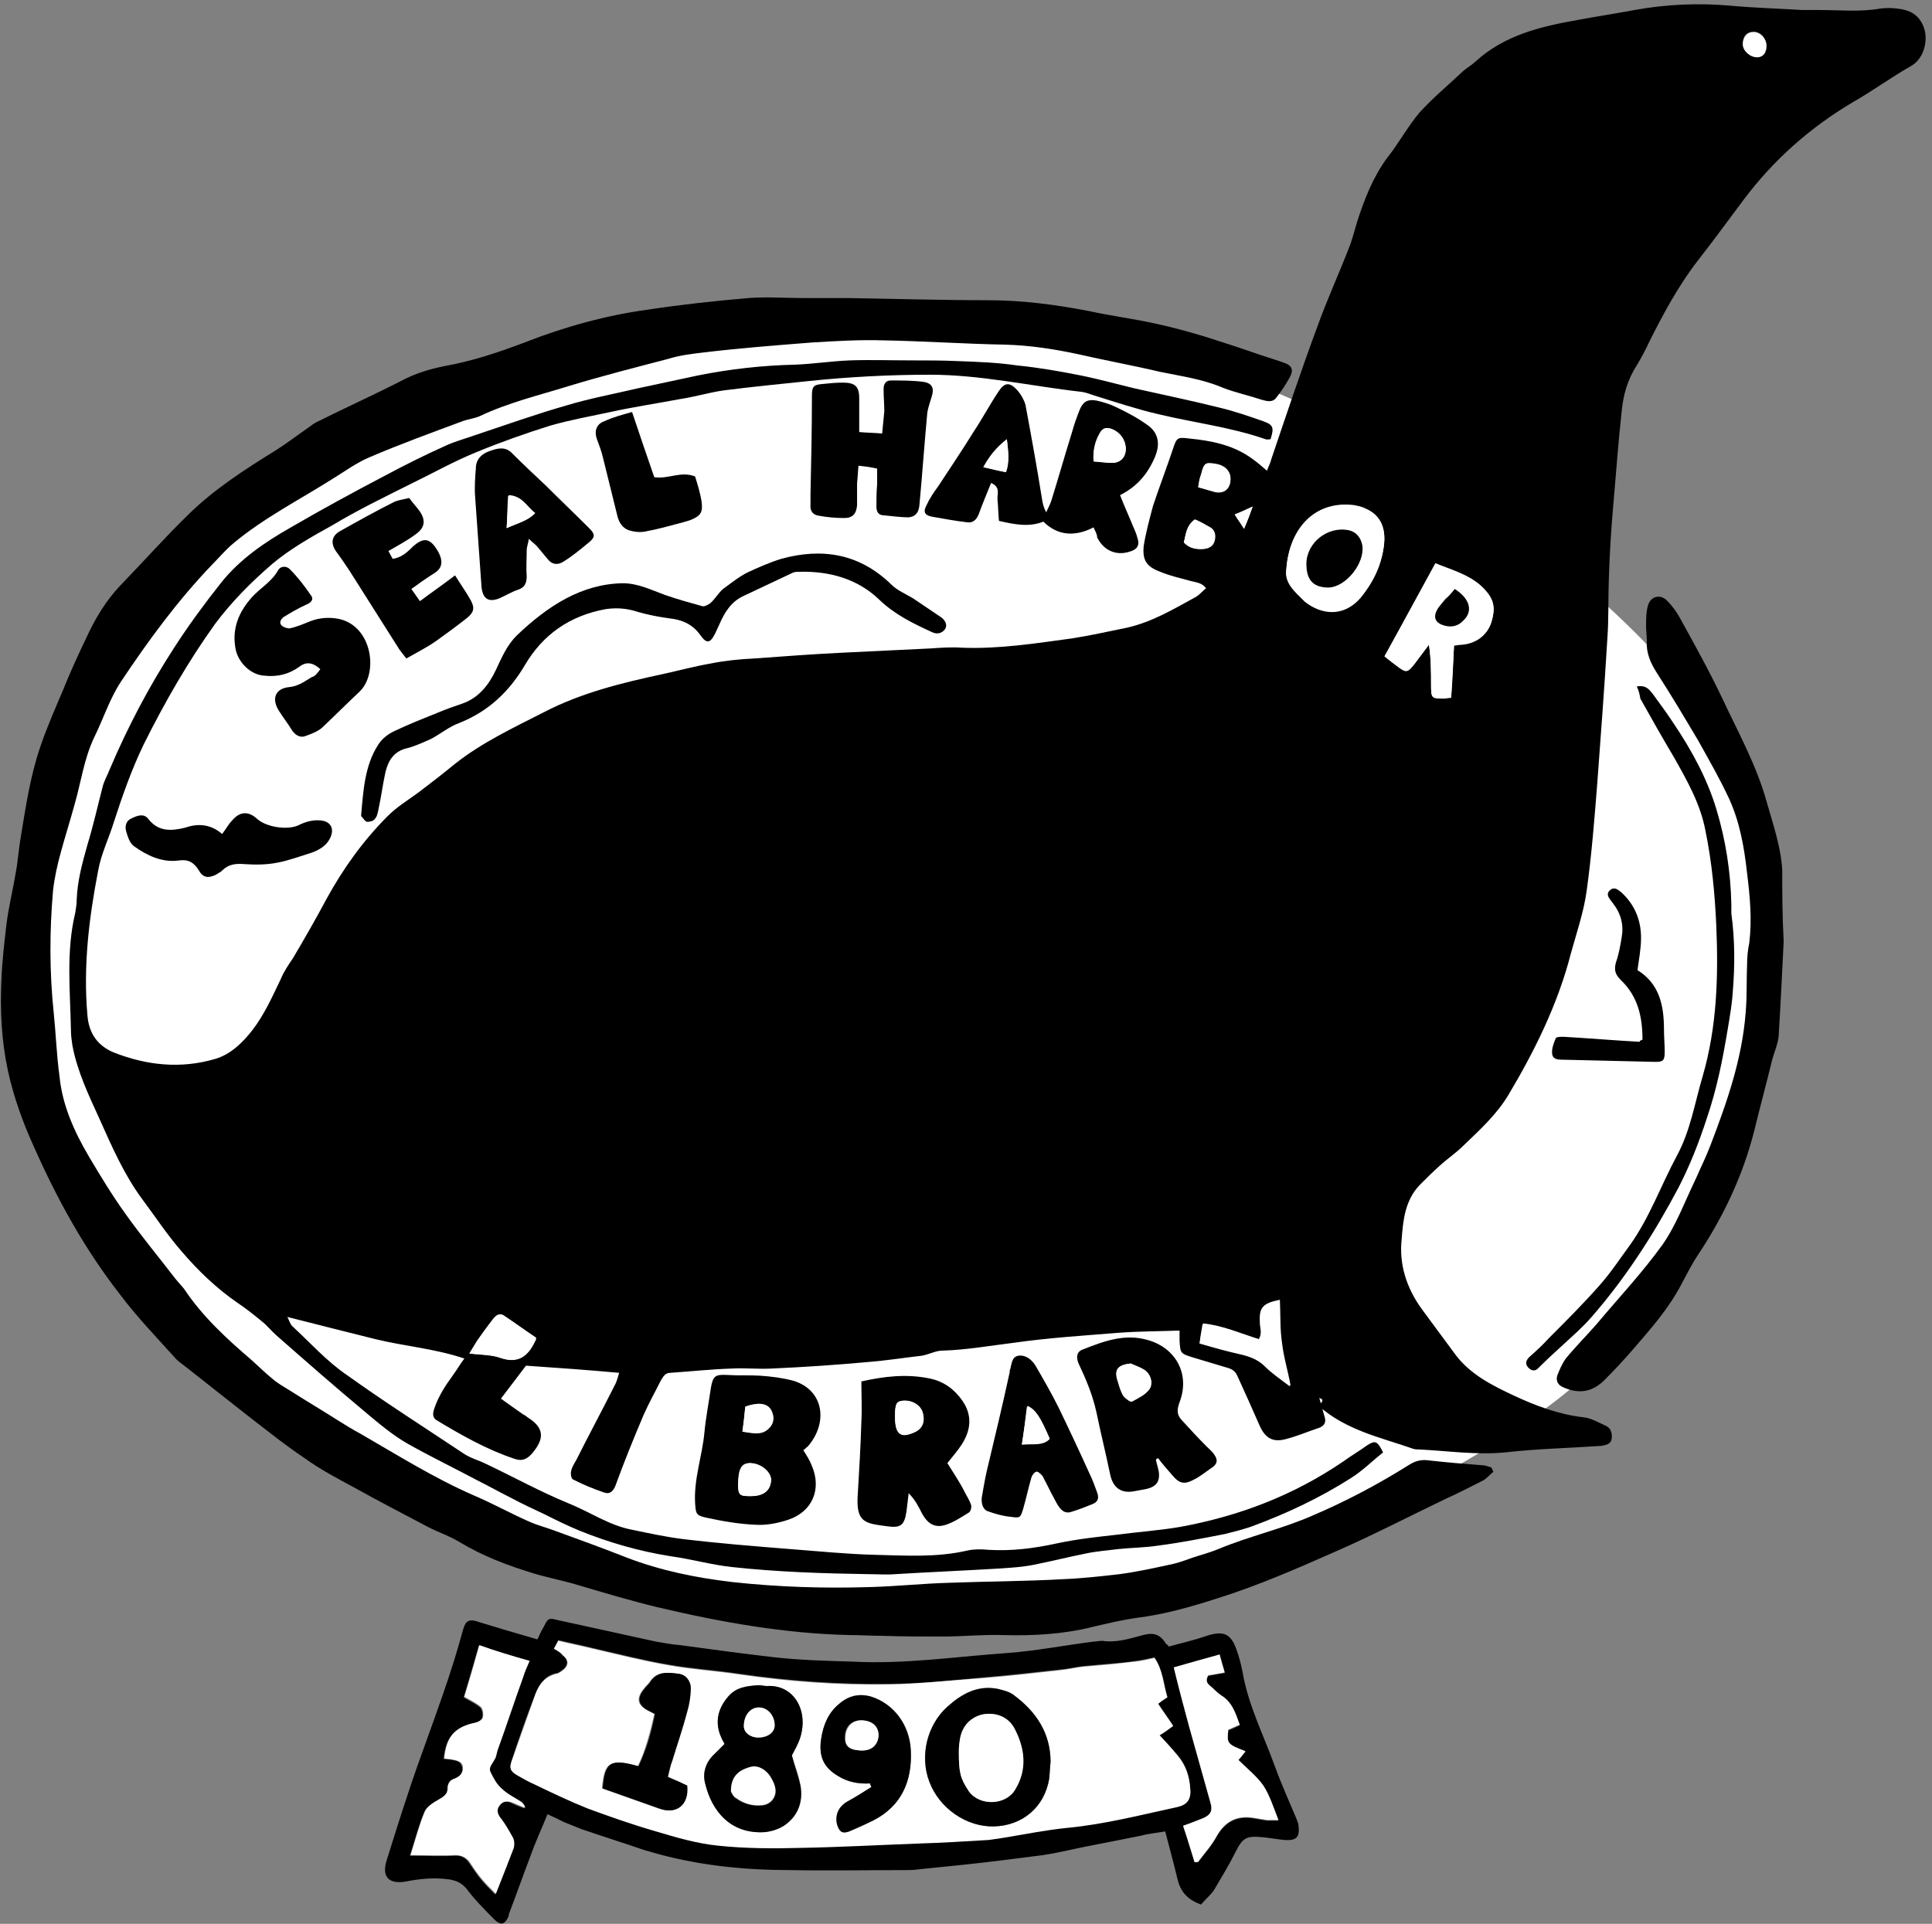 <?xml version="1.0" encoding="utf-8"?>
<!-- Generator: Adobe Illustrator 21.1.0, SVG Export Plug-In . SVG Version: 6.00 Build 0)  -->
<svg version="1.1" id="sealharbor-logo001_xA0_Image_1_"
	 xmlns="http://www.w3.org/2000/svg" xmlns:xlink="http://www.w3.org/1999/xlink" x="0px" y="0px" viewBox="0 0 269.6 268.5"
	 style="enable-background:new 0 0 269.6 268.5;" xml:space="preserve">
<rect x="0" y="0" width="269.6" height="268.5" fill="#808080" stroke="none"/>
<style type="text/css">
	.st0{fill:#FFFFFF;}
</style>
<path class="st0" d="M121.6,225.9c52.8-0.6,99.2-25.6,111.4-47.7s16.8-50,9-70.8s-50.4-50.8-76.8-56.9s-78-5.3-99,2.8
	S13.7,80.8,10.1,99.2s-9.3,44.4-4.6,56.3s19,30.8,26.3,36.6c7.3,5.8,31.3,22.4,44.9,25.8S121.6,225.9,121.6,225.9z"/>
<g>
	<path d="M184.1,195.1c0.3,1.1,0.5,1.8,0.7,2.5c0.3,0.8,0.1,1.4-0.8,1.7c-1.5,0.5-2.9,1.1-4.4,1.5c-2,0.6-3.1-0.1-3.9-2
		c-1-2.3-2-4.5-3-6.7c-0.3-0.7-0.7-1-1.4-1.2c-1.7-0.5-3.3-1-5-1.5c-1.6-0.5-1.6-0.6-1.7-2.3c0-0.4,0-0.8,0-1.4
		c-2.8,0.1-5.6,0.1-8.4,0.3c-4.9,0.4-9.8,0.7-14.7,1.4c-3.3,0.4-6.6,1-10,1.1c-0.9,0-1.8,0.5-2.8,0.7c-2.6,0.3-5.1,0.7-7.7,0.9
		c-4.4,0.4-8.8,0.7-13.3,0.9c-1.9,0.1-3.7-0.1-5.6,0c-2.9,0.1-5.7,0.4-8.6,0.6c-0.7,0-1,0.6-1.3,1.1c-0.8,1.6-1.7,3.2-2.4,4.8
		c-1.4,3.3-2.7,6.5-3.9,9.8c-0.3,0.8-0.8,1.3-1.6,1c-1.5-0.5-2.9-1.1-4.3-1.8c-0.3-0.1-0.4-0.8-0.3-1.2c0.1-0.5,0.4-1,0.7-1.5
		c1.8-3.6,3.7-7.1,5.5-10.7c0.2-0.4,0.3-0.9,0.5-1.5c-4.4-0.4-8.6-0.7-13-1c-1,1.3-2.2,2.9-3.5,4.6c1.1,0.8,2.1,1.5,3.1,2.2
		c0.2,0.1,0.4,0.2,0.6,0.4c2.8,1.7,2,3.4,0.7,5c-0.7,0.8-1.4,1.2-2.5,0.8c-3.9-1.3-7.4-3.3-10.9-5.4c-0.6-0.4-0.5-1-0.3-1.6
		c0.6-1.8,1.6-3.3,2.7-4.8c0.5-0.7,0.9-1.4,1.5-2.2c-4.2-1.4-8.3-1.7-12.4-2.7c-4-1-8-2-12.3-3.1c0.3,0.6,0.4,1,0.7,1.3
		c2.5,2.3,4.8,4.9,7.6,6.8c5.3,3.8,10.8,7.3,16.2,10.9c1,0.7,2.2,1,3.2,1.5c3.8,1.8,7.6,3.9,11.5,5.5c3,1.2,5.7,3.1,8.9,3.7
		c2.4,0.5,4.7,1,7.1,1.3c5,0.6,10,1,15,1.4c3.9,0.3,7.9,0.7,11.8,0.8c4.3,0.1,8.6,0.4,12.9-0.6c0.9-0.2,1.9-0.2,2.9-0.1
		c3.3,0.2,6.4-0.2,9.6-0.9c2.8-0.6,5.6-0.9,8.3-1.2c3-0.4,6-0.6,8.9-1.1c8.2-1.5,15.8-4.4,22.7-9.1c1.1-0.8,2.3-1.5,3.4-2.3
		c1.1-0.7,1.4-0.6,2.2,1c-1.5,1.2-2.9,2.6-4.5,3.6c-4.4,2.8-9.1,5-14,6.8c-1.2,0.4-2.4,0.7-3.6,1c-3.1,0.6-6.1,1.2-9.2,1.6
		c-1.9,0.3-3.8,0.3-5.7,0.5c-1.5,0.2-3,0.3-4.4,0.6c-2.5,0.5-4.9,1.1-7.4,1.6c-1.5,0.3-3.1,0.4-4.6,0.5c-4.9,0.3-9.8,0.5-14.7,0.8
		c-1.2,0.1-2.4,0-3.6,0c-6.4-0.1-12.8-0.3-19.2-1c-2.8-0.3-5.6-1.1-8.5-1.5c-4.4-0.7-8.6-1.9-12.8-3.6c-1.7-0.7-3.3-1.5-4.9-2.3
		c-1.5-0.7-3-1.4-4.5-2.2c-1.6-0.8-3.2-1.7-4.8-2.5c-3.2-1.7-6.5-3.3-9.7-5.1c-2.1-1.2-4-2.8-5.9-4.4c-4.2-3.5-8.3-7.1-12.4-10.7
		c-0.8-0.7-1.4-1.5-2.2-2.1c-1.1-0.9-2.1-1.7-3.3-2.5c-2.9-2-5.5-4.5-7.8-7.2c-2-2.3-3.7-4.9-5.5-7.3c-2.5-3.4-4.2-7.3-5.9-11.1
		c-1.5-3.3-3.1-6.6-3.8-10.3c-0.1-0.7-0.2-1.4-0.2-2.1c-0.1-5.5-0.7-11,0.6-16.4c0.1-0.6,0.2-1.2,0.2-1.8c0.1-2.7,0.8-5.2,1.5-7.7
		c0.8-2.6,1.4-5.3,2.1-8c0.2-0.9,0.7-1.7,1-2.5c2.5-5.9,5.5-11.6,9-17c2-3.1,4.2-6.1,6.5-9c2.6-3.3,6.1-5.7,9.8-7.8
		c4.3-2.5,8.7-4.9,13.1-7.2c2.8-1.5,5.6-2.9,8.5-4.2c1.3-0.6,2.8-1,4.2-1.5c4.2-1.4,8.4-2.9,12.6-4.1c3.3-1,6.6-1.6,10-2.4
		c2.8-0.6,5.6-1.2,8.4-1.8c4.5-0.9,9-1.4,13.5-1.5c2.6-0.1,5.1-0.5,7.7-0.6c2.9-0.1,5.8,0,8.6,0c2.2,0,4.3,0,6.5,0.1
		c2.7,0.1,5.5,0.2,8.2,0.6c3,0.3,5.9,0.8,8.9,1.4c2.5,0.5,5,1.2,7.5,1.8c4,0.9,7.9,1.7,11.9,2.7c2.1,0.5,4.1,1.2,6.1,1.9
		c1.4,0.5,1.5,0.9,1,2.5c-0.2,0-0.5,0.1-0.7,0c-4.9-1.7-10-2.3-15-3.5c-3-0.7-6-1.7-8.9-2.6c-0.6-0.2-1.1-0.4-1.7-0.5
		c-7.1-0.8-14.1-2.4-21.2-2.4c-5.7,0-11.4,0.3-17.1,0.9c-3.9,0.4-7.9,0.8-11.8,1.3c-2,0.3-4,0.9-6,1.2c-3.2,0.6-6.5,1.1-9.7,1.8
		c-2.8,0.6-5.6,1.1-8.4,1.9c-3.5,1.1-6.9,2.3-10.3,3.7c-3.2,1.3-6.2,3-9.3,4.5c-3.6,1.8-7.3,3.6-10.8,5.7c-2.9,1.6-5.9,3.3-8.4,5.4
		c-2.9,2.5-5.7,5.3-8,8.4c-3.8,5.3-7,10.9-9.9,16.7c-1.7,3.5-3,7.2-4.2,10.9c-0.7,2.3-1.8,4.5-2.2,6.8c-1.3,6.7-2.1,13.4-1.5,20.2
		c0.2,2.6,1.5,4.3,3.7,5.2c4.6,1.8,9.3,2.3,14.1,0.9c2.1-0.6,3.8-2.2,5.2-4c1.7-2.2,2.8-4.7,4-7.2c0.4-1,1.1-2,1.7-2.9
		c1.6-2.7,3.2-5.5,4.7-8.3c2.3-4.2,5.1-8.1,8.5-11.5c1.3-1.3,2.8-2.2,4.3-3.3c1.7-1.3,3.4-2.6,5.1-4c3.8-3,8.1-5,12.4-7.2
		c5.2-2.7,10.9-4.1,16.5-5.3c2.3-0.5,4.5-1.1,6.8-1.5c2-0.4,4-0.6,6.1-0.7c4.1-0.3,8.1-0.6,12.2-0.8c4.1-0.2,8.2-0.4,12.4-0.6
		c1.4-0.1,2.9-0.2,4.3-0.1c5.2,0.2,10.3-0.6,15.4-1.3c2.6-0.4,5.2-1,7.7-1.5c3.5-0.8,6.5-2.6,9.6-4.3c0.5-0.3,0.9-0.8,1.4-1.2
		c-0.6-0.8-1.4-0.8-2.1-1c-1.4-0.4-2.9-0.7-4.3-1.3c-1.9-0.7-2.5-1.6-2.3-3.6c0.3-1.9,0.8-3.7,1.3-5.6c0.9-2.7,1.9-5.3,2.8-8
		c0.5-1.5,0.6-1.6,2.2-1.4c3.1,0.3,6.2,0.9,8.8,2.8c0.7,0.5,1.3,1,2.1,1.7c0.2-0.6,0.5-1.1,0.6-1.6c2.1-6.2,4.2-12.5,6.5-18.7
		c1.3-3.6,2.9-7.1,4.3-10.7c0.5-1.2,0.8-2.5,1.2-3.8c1-3.1,2.2-6.2,4.2-8.9c1.6-2,2.8-4.3,4.5-6.3c1.9-2.1,4.1-3.9,6.1-5.8
		c0.6-0.5,1.3-0.9,1.8-1.4c4-3.6,9-4.8,14.1-5.7c2.7-0.5,5.3-0.9,8-1.4c4.4-0.8,8.9-1,13.4-0.6c3.3,0.3,6.7,0.4,10,0.6
		c0.8,0,1.6,0,2.3,0c2.9,0,5.7,0.3,8.6-0.2c0.8-0.1,1.6-0.1,2.3,0c2.2,0.2,3.4,1.2,3.9,3.1c0.4,1.8-0.3,4-1.9,4.9
		c-2.8,1.6-5.4,3.5-8.2,5.1c-5.9,3.5-11,8-15.2,13.6c-2.1,2.8-4.2,5.7-6.4,8.5c-2.7,3.5-4.8,7.4-6.8,11.4c-0.5,1.1-1.1,2.2-1.7,3.2
		c-1.3,2-1.9,4.2-2.1,6.4c-0.5,4.5-0.8,8.9-1.2,13.4c-0.3,3.4-0.5,6.8-0.6,10.2c-0.1,2.7,0,5.4-0.2,8.1c-0.4,6.7-0.9,13.4-1.4,20.1
		c-0.4,5.1-0.8,10.2-1.5,15.2c-0.4,2.9-1.4,5.8-2.2,8.7c-1.8,7-5,13.5-8.7,19.7c-1.6,2.7-4,4.9-6.3,7.1c-1,1-2.2,1.8-3.3,2.8
		c-1,0.9-1.9,1.8-2.8,2.7c-2,2.1-2.3,4.8-2.5,7.5c-0.4,3.6,0.7,6.9,2.8,9.8c1.6,2.2,3.2,4.3,4.8,6.5c2.1,2.7,5.1,4.2,8.1,5.6
		c3,1.4,6.2,2.6,9.6,3c1.1,0.1,2.1,0.7,3.2,1.2c0.7,0.3,0.9,1.1,0.8,1.8c-0.1,0.8-0.9,0.9-1.5,1c-4.4,0.3-8.9,0.4-13.3,0.9
		c-4,0.4-8-0.2-12-0.4c-0.3,0-0.6,0-0.9-0.1c-4.6-1.6-9.4-2.6-13.2-6C184.8,195.4,184.6,195.3,184.1,195.1z M193.2,91.6
		c0.7,0.6,1.3,1,1.9,1.5c1.1,0.8,1.3,0.8,2.2-0.3c0.7-0.9,1.4-1.9,2.1-2.8c0.3,2,0.3,3.9,0.3,5.7c0,1.8,0.1,1.8,1.8,1.8
		c0.3,0,0.6-0.1,1-0.1c0.2-2.5,0.3-4.9,0.4-7.3c0.4,0,0.6-0.1,0.9-0.1c2.1-0.1,3.7-1.3,4.3-3.1c0.7-2.3,0.3-3.6-1.6-5.2
		c-1.8-1.6-3.9-2.1-6.2-3C198,83,195.7,87.2,193.2,91.6z M179.5,79.5c-0.3,1.8,1.1,3.1,2.6,4.4c2.2,1.8,5.4,2.2,7.8-0.6
		c1.8-2.1,2.9-4.5,3.2-7.1c0.3-2.2-0.2-4.3-2.7-5.3c-0.4-0.2-0.9-0.3-1.4-0.4C183.6,69.8,179.9,73.6,179.5,79.5z M167.4,187.5
		c2,0.6,3.8,1.1,5.6,1.5c1.3,0.3,2.5,0.7,3.5,1.7c1,1,2.2,1.8,3.5,2.8c-0.5-2.1-1-4-1.2-6c-0.2-2-0.2-4-0.3-6
		c-2.4,0.5-2.8,1-2.7,3.1c0,0.7,0.4,1.5-0.2,2.4c-2.5-0.8-5-1.8-7.8-2.2C167.7,185.6,167.5,186.4,167.4,187.5z M74.8,186.7
		c-1.5-1-3-2.1-4.5-3.1c-0.6-0.4-1.1,0-1.5,0.5c-0.7,1-1.5,2-2.2,3c-0.3,0.5-0.6,1-1.1,1.8c1.7,0.2,3.1,0.1,4.3,0.6
		c2.5,0.9,3.9-0.2,4.9-2.4C74.8,187.1,74.8,187,74.8,186.7z M167.2,68c1,0.3,1.7,0.5,2.4,0.7c1.2,0.2,2-0.4,2.1-1.6
		c0.1-1.2-0.7-2.1-2.2-2.3c-1.3-0.2-1.5-0.1-1.9,1.5C167.4,66.7,167.3,67.2,167.2,68z M165.2,75.7c0.8,0.8,1.8,1,2.8,0.9
		c0.7-0.1,1.3-0.4,1.4-1.1c0.2-0.7,0.1-1.5-0.6-1.9c-0.7-0.4-1.4-0.8-2.1-1.1C165.5,73.4,165.5,74.6,165.2,75.7z M246.5,6.4
		c0-1-0.8-1.9-1.7-2c-1,0-1.6,0.6-1.6,1.7c0,0.9,1.1,1.9,2,1.8C246,8,246.5,7.4,246.5,6.4z M173.6,73.8c0.4-1.1,0.7-1.9,1.2-3.1
		c-1.1,0.5-1.7,0.8-2.5,1.1C172.8,72.5,173.1,73,173.6,73.8z"/>
	<path d="M208.4,205.4c-0.5,0.4-0.9,0.9-1.4,1.2c-1.8,0.9-3.5,1.8-5.3,2.6c-5.2,2.5-10.4,5.2-15.7,7.5c-5.2,2.3-10.5,4.6-15.9,6.3
		c-3.7,1.2-7.5,2.3-11.5,2.8c-2.1,0.3-4.2,0.8-6.3,1.3c-4.1,1-8.1,1.2-12.3,1.1c-2.8-0.1-5.6,0.2-8.4,0.2c-2.9,0-5.7,0-8.6-0.1
		c-1.4,0-2.9-0.1-4.3-0.1c-9.2-0.2-18.1-1.8-27-3.9c-3.7-0.9-7.4-2-11.1-3.1c-2-0.6-4.1-1-6.1-1.6c-3.6-1.1-7.1-2.4-10.4-4.4
		c-1.3-0.8-2.8-1.3-4.2-2c-3.4-1.8-6.9-3.6-10.3-5.5c-2.4-1.3-4.9-2.6-7.1-4.2c-2.7-1.8-5.3-3.9-7.9-5.9c-2.8-2.2-5.6-4.4-8.5-6.7
		c-0.5-0.4-1.1-0.8-1.5-1.2c-2.7-3-5.5-5.9-7.9-9.1c-4.9-6.3-8.7-13.2-11.9-20.4c-1.6-3.5-2.9-7.1-3.7-10.8
		c-0.9-4.2-1.1-8.4-0.9-12.7c0.1-2.6,0.4-5.1,0.7-7.7c0.3-2.4,0.9-4.8,1.3-7.2c0.3-1.6,0.4-3.3,0.7-5c0.7-4.2,1.3-8.4,2.7-12.5
		c0.9-2.7,2.1-5.4,3.2-8c1-2.5,2.1-4.9,3.3-7.4c1.2-2.6,2.7-5.1,4.7-7.2c3.2-3.3,6.3-6.8,9.6-10c3.6-3.5,7.8-6.2,12-8.8
		c1.6-1,3-2.1,4.6-3.2c0.4-0.3,0.8-0.6,1.2-0.8c4-2,8-3.8,11.9-5.8c1.9-1,3.9-1.6,5.9-2c3.9-0.7,7.5-1.9,11.2-3.3
		c5.6-2.2,11.4-3.8,17.3-4.6c4.6-0.7,9.3-1.2,13.9-1.6c2.6-0.2,5.3,0,7.9,0c2,0,4.1,0,6.1,0c6.5,0.1,12.9,0.3,19.4,0.3
		c4.8,0,9.4,0.6,14.1,1.5c3.2,0.7,6.4,1.1,9.5,1.8c2.3,0.5,4.5,1.1,6.8,1.8c2.2,0.7,4.4,1.4,6.7,2.2c1.4,0.5,2.8,0.9,4.2,1.4
		c1.2,0.4,1.5,1,0.8,2.2c-0.5,0.9-1.1,1.8-1.8,2.7c-0.5,0.7-1.3,0.5-2,0.3c-1.8-0.6-3.7-1-5.5-1.7c-2.8-1.2-5.8-1.6-8.7-2.2
		c-3.8-0.9-7.7-1.6-11.6-2.5c-3.3-0.7-6.6-1.2-10-1.3c-5.7-0.1-11.4-0.5-17.1-0.6c-3.3-0.1-6.6,0.1-9.9,0.3
		c-5.1,0.4-10.2,0.8-15.2,1.4c-1.7,0.2-3.3,0.4-4.9,0.9c-4.6,1.2-9.3,2.4-13.9,3.8c-4.2,1.3-8.4,2.3-12.4,4.2
		c-0.7,0.3-1.6,0.4-2.4,0.7c-4.3,1.6-8.7,3.2-12.9,5c-1.9,0.8-3.5,2-5.3,3.1c-4.6,2.9-9.5,5.4-13.7,8.9c-1.1,0.9-2,2-3,3
		c-4.8,5-8.9,10.6-12.7,16.3c-1.6,2.4-2.5,5.3-3.8,7.9c-1.4,3-1.8,6.2-2.7,9.3c-0.6,2.2-1.3,4.4-1.9,6.6c-0.5,1.8-0.9,3.6-1.1,5.4
		c-0.5,5.7-0.5,11.4,0.1,17.1c0.3,2.9,0.4,5.9,0.8,8.8c0.4,4.1,2.1,7.8,4.1,11.2c1.6,2.7,3.3,5.5,5.1,8c2.2,3.1,4.7,6.1,7,9.1
		c0.4,0.5,0.8,0.9,1.2,1.4c2.6,3.9,6,7,9.5,10c1,0.9,1.9,1.8,2.9,2.6c0.7,0.6,1.6,1.1,2.4,1.6c2.2,1.4,4.4,2.7,6.6,4.1
		c1.1,0.7,2.1,1.3,3.2,1.9c5.2,3,10.3,6.2,15.8,8.6c2.6,1.1,5.1,2.5,7.6,3.6c1.3,0.6,2.6,0.9,3.9,1.4c3.3,1.2,6.6,2.4,9.9,3.7
		c4.7,1.8,9.6,2.8,14.7,3.4c6.4,0.7,12.8,0.9,19.2,0.7c3.7-0.1,7.4-0.5,11.1-0.6c5.3-0.2,10.5-0.2,15.8-0.5c2.6-0.1,5.3-0.4,7.9-0.7
		c2.3-0.3,4.6-0.8,6.9-1.3c1.1-0.2,2.2-0.6,3.3-1c1.2-0.4,2.4-0.7,3.6-1.2c4.3-1.8,8.9-2.8,13.2-4.7c4.7-2,9.2-4.4,13.5-7.1
		c0.8-0.5,1.6-0.7,2.5-0.6c2.6,0.3,5.1,0.5,7.7,0.7c0.4,0,0.8,0.2,1.2,0.3C208.3,205.1,208.3,205.3,208.4,205.4z"/>
	<path d="M167.6,265.8c-2-0.7-2.9-1.9-3.3-3.6c-0.5-2.1-1.1-4.3-1.7-6.6c-1.1,0.2-2.3,0.3-3.4,0.6c-2.5,0.5-5,1-7.6,1.5
		c-2,0.4-4,0.9-6,1.2c-3.9,0.5-7.7,1-11.6,1.4c-2,0.2-3.9,0.4-5.9,0.6c-0.6,0.1-1.2,0.1-1.8,0.1c-5.3,0-10.7,0.1-16,0
		c-6.2,0-12.3-0.6-18.3-2.2c-0.7-0.2-1.4-0.4-2.1-0.6c-2.9-1-5.8-1.9-8.7-2.9c-0.8-0.3-1.7-0.7-2.5-1c-0.8-0.4-1.6-0.8-2.3-1.1
		c-0.8,2-1.7,3.9-2.4,5.9c-1,2.6-1.9,5.2-2.9,7.8c-0.1,0.2-0.1,0.5-0.2,0.7c-0.5,1-1,1.1-1.8,0.4c-1.4-1.4-2.8-2.8-4-4.4
		c-0.7-0.8-1.3-1.1-2.4-1.3c-2.1-0.3-4.1-0.1-6.1,0.3c-2.4,0.4-3.4-0.7-2.6-3.1c1.5-4.8,3-9.6,4.7-14.3c2.1-5.9,4.3-11.7,5.9-17.7
		c0.4-1.4,0.9-1.6,2.3-1.1c2.6,0.8,5.3,1.6,8.1,2.4c0.3-0.7,0.6-1.3,0.9-1.8c0.6-1.2,0.7-1.2,1.9-0.9c4.6,1,9.1,2,13.7,3
		c1.1,0.2,2.2,0.4,3.4,0.5c4.4,0.6,8.8,1.2,13.2,1.7c3.6,0.4,7.2,0.5,10.8,0.6c7.3,0.4,14.5-0.7,21.7-1.2c4-0.3,8.1-1.1,12.1-1.6
		c0.4,0,0.7-0.1,1.1-0.1c2,0.3,3.8-0.3,5.7-0.8c1.5-0.4,2.4-0.1,3.2,1.2c0.1,0.1,0.3,0.2,0.4,0.4c1.8-0.5,3.6-0.9,5.3-1.5
		c2.2-0.7,3.3-0.4,4.1,1.8c0.4,1.1,0.7,2.2,0.9,3.3c0.8,4.6,2.9,8.7,4.5,13.1c0.9,2.5,2,4.9,3,7.3c0.1,0.3,0.3,0.7,0.3,1
		c0.2,1.6-0.3,2.1-1.9,2c-1.1-0.1-2.1-0.3-3.2-0.4c-2.2-0.2-2.7,0.1-3.7,2.1c-0.9,1.8-2,3.6-3,5.3
		C168.9,264.5,168.2,265.1,167.6,265.8z M77.3,230.1c0.5,0.3,0.9,0.5,1.2,0.8c0.9,0.8,0.8,1.6-0.2,2.3c-0.2,0.1-0.4,0.3-0.6,0.3
		c-1.6,0.3-2.4,1.5-3,2.9c-1.2,3.1-2.3,6.2-3.3,9.3c-0.4,1.1-0.1,1.5,1,2.1c0.7,0.4,1.4,0.7,2.1,1.1c2.5,1.1,4.9,2.4,7.5,3.4
		c3,1.2,6.1,2.2,9.2,3.1c3,0.9,6,1.8,9.1,2.1c3.8,0.4,7.7,0.4,11.5,0.3c5.4-0.1,10.8-0.4,16.2-0.6c3.3-0.1,6.6-0.3,9.9-0.5
		c0.7,0,1.4-0.1,2.1-0.3c3-0.5,6-1.1,9-1.4c5.2-0.5,10.3-1.8,15.3-2.9c1.4-0.3,1.9-1.1,1.8-2.4c-0.1-1.8-0.6-3.4-1.8-4.8
		c-0.8-0.9-1.7-1.8-2.5-2.8c0.7-0.5,1.2-0.9,1.9-1.3c-0.7-1.1-1.4-2-2.1-3.1c0.5-0.3,0.9-0.6,1.3-0.9c-0.5-1.8-0.6-3.7-1.8-5.5
		c-0.9,0.2-1.8,0.4-2.6,0.5c-1.2,0.2-2.5,0.3-3.7,0.4c-1.1,0.1-2.3,0.2-3.4,0.3c-1.1,0.1-2.2,0.4-3.4,0.5c-3.6,0.4-7.1,0.8-10.7,1.1
		c-4.4,0.4-8.8,0.9-13.3,0.9c-7,0.1-13.9-0.4-20.8-1.4c-3.3-0.5-6.7-0.7-10-1.3c-3.5-0.6-7-1.5-10.5-2.3c-1.6-0.4-3.1-0.7-4.8-1.1
		C77.7,229.4,77.5,229.7,77.3,230.1z M73.9,231.8c-2.5-0.7-4.7-1.4-7.1-2.1c-0.7,2.5-1.4,4.9-2.1,7.2c0.9,0.5,1.7,0.9,2.3,1.4
		c0.3,0.3,0.4,1,0.3,1.4c-0.1,0.3-0.6,0.7-1,0.8c-2.9,0.6-4.1,1.9-4.4,5c0.3,0,0.6,0,0.9,0.1c0.7,0.1,1.5,0.1,1.7,1.1
		c0.1,0.8-0.4,1.3-1.1,1.6c-0.5,0.3-1,0.6-1,1.3c0.1,0.8-0.5,1.2-1.2,1.6c-0.8,0.4-1.7,1-2,1.7c-0.8,1.9-1.3,3.9-2,6.1
		c2.3,0,4.3,0.1,6.2,0c1.1-0.1,1.7,0.4,2.2,1.2c0.5,0.7,1,1.5,1.6,2.2c0.5,0.6,1.1,1.2,1.9,2c0.9-2.3,1.8-4.4,2.5-6.4
		c0.1-0.4,0.1-1-0.1-1.4c-0.4-0.9-1-1.8-1.6-2.6c-0.5-0.6-0.8-1.2-0.3-1.9c0.5-0.7,1.2-0.8,1.9-0.4c0.6,0.3,1.2,0.5,1.7,0.7
		c-0.1-0.4-0.3-0.7-0.5-0.8c-0.9-0.6-2-1.2-2.8-1.9c-0.6-0.6-1.1-1.4-1.5-2.2c-0.4-0.7,0.2-1.2,0.5-1.8c0.2-0.5,0.3-1,0.5-1.5
		c1.2-3.3,2.3-6.7,3.5-10C73.2,233.4,73.5,232.7,73.9,231.8z M166.7,259.9c0.2,0,0.3,0,0.5,0c0.9-1.2,1.9-2.3,2.6-3.6
		c1.2-2.1,2.9-2.9,5.2-2.5c0.6,0.1,1.2,0.2,1.8,0.3c0.4,0,0.9,0,1.6,0c-0.8-1.8-1.2-3.5-2.1-4.8c-0.9-1.3-2.3-2.4-3.5-3.6
		c0.4-0.4,0.6-0.8,1-1.2c-2.6-1-2.6-1.1-2.4-3c0.5-0.2,1-0.4,1.6-0.7c-0.6-1.6-1.1-3.1-2.6-4.1c-0.5-0.3-1-0.9-1.5-1.3
		c-0.5-0.4-0.7-0.8-0.3-1.5c0.7-0.1,1.4-0.3,2.3-0.4c-0.2-0.9-0.4-1.7-0.7-2.5c-2.2,0.6-4.2,1.2-6.4,1.8c0.7,2.9,1.4,5.5,2.1,8.1
		c1,3.6,2,7.1,3,10.7c0.4,1.3,0,1.9-1.4,2.4c-0.8,0.3-1.5,0.6-2.4,0.9C165.7,256.6,166.2,258.3,166.7,259.9z"/>
	<path d="M248.9,131.4c-0.2,3.8-0.4,8.5-0.7,13.2c-0.1,1.1-0.6,2.2-0.9,3.3c-0.8,3.3-1.7,6.6-2.5,9.9c-1.6,6.3-4.3,12-7.9,17.4
		c-0.8,1.2-1.5,2.6-2.2,3.9c-1.8,3.5-4.3,6.3-6.8,9.2c-1.3,1.5-2.6,2.9-4,4.3c-1.7,1.7-3.6,2-5.8,1c-0.7-0.3-1-0.9-0.8-1.6
		c0.3-0.8,0.7-1.7,1.2-2.4c1.4-1.7,2.9-3.2,4.3-4.8c3.1-3.7,6.4-7.2,9.2-11.1c1.9-2.7,3.1-6,4.6-9.1c0.7-1.6,1.5-3.2,2.1-4.8
		c2.3-6,4.4-12,4.9-18.5c0.2-2.3,0.1-4.5,0.2-6.8c0-1,0.1-1.9,0.3-2.9c0.4-3.2,0.1-6.5-0.3-9.7c-0.4-3.6-1-7.1-2.5-10.4
		c-1.3-2.8-2.8-5.4-4.3-8.1c-1.9-3.2-3.8-6.4-5.8-9.5c-0.9-1.4-1.5-2.8-1.4-4.5c0-0.7-0.1-1.3-0.1-2c0-1,0-2.1,0.3-3
		c0.4-1.2,1.7-1.5,2.6-0.6c0.7,0.7,1.3,1.5,1.8,2.4c2.1,3.8,4.2,7.6,6,11.4c2.2,4.7,4.7,9.2,6.1,14.2c0.9,3.2,2,6.3,2.2,9.6
		C248.7,124.6,248.7,127.5,248.9,131.4z"/>
	<path d="M152.6,73.6c-2.7,1.4-5.1,1.1-7-0.8c-2,0.8-4,0.4-6.2-0.1c-0.1-1-0.1-1.9-0.2-2.9c-0.1-0.8,0.5-1.8-0.9-2.4
		c-0.6,1.5-1.2,2.9-1.7,4.3c-0.3,0.8-0.8,1.3-1.6,1.2c-1.7-0.2-3.3-0.5-5-0.8c-1-0.2-1.2-0.7-0.7-1.6c0.4-0.9,1-1.8,1.6-2.6
		c1.7-2.6,3.4-5.1,5-7.7c1.2-1.8,2.2-3.7,3.4-5.5c0.9-1.4,1.6-1.4,2.7-0.2c0.5,0.6,0.9,1.3,1.1,2c0.8,4.3,1.6,8.7,2.3,13.1
		c0.1,0.6,0.2,1.2,0.6,1.9c0.2-0.5,0.5-1,0.7-1.6c1-3.2,1.9-6.4,2.9-9.6c0.3-1.1,0.7-2.2,1.1-3.2c0.5-1.1,1.1-1.4,2.3-1.2
		c0.9,0.2,1.9,0.5,2.7,0.9c1.5,0.7,3,1.5,4.4,2.5c1.6,1.1,1.8,2.7,1.1,4.4c-1,2.4-2.5,4.2-4.9,5.4c0.5,1.3,1,2.4,1.5,3.6
		c0.3,0.8,0.7,1.5,0.9,2.3c0.4,1.1,0,1.7-1.1,2c-1.9,0.6-3.6-0.2-4.5-2C153.1,74.5,152.8,74.1,152.6,73.6z M152.6,64.4
		c1,0.1,1.8,0.2,2.6,0.2c1.1,0,1.8-0.8,1.9-1.9c0-1.2-0.7-2.3-1.9-2.8c-0.7-0.3-1.3-0.2-1.7,0.5C152.8,61.5,152.5,62.8,152.6,64.4z
		 M140.5,61.3c-1.5,1.2-2.4,2.3-3.3,3.9c1.2,0.3,2.1,0.5,3.1,0.7C140.9,64.4,140.7,63.1,140.5,61.3z"/>
	<path d="M86.9,81.4c2.1,0,3.9,0.9,5.8,1.6c1.7,0.6,3.5,1.1,5.3,1.6c0.3,0.1,0.8-0.2,1.1-0.4c0.7-0.6,1.1-1.4,1.8-2
		c1.1-0.8,2.2-1.7,3.4-2.3c1.5-0.7,3.1-1.4,4.7-1.9c5.8-1.6,11-0.7,15.4,3.6c0.8,0.8,2,1.3,3,1.9c1.3,0.9,2.7,1.8,4,2.7
		c0.5,0.4,0.9,1.1,0.4,1.7c-0.5,0.6-1.2,0.6-1.8,0.3c-2.6-1.2-5.1-2.4-7.3-4.5c-3-2.9-6.9-4-11.1-3.9c-0.3,0-0.6,0-0.9,0.1
		c-2.3,1.1-4.7,2.2-7,3.3c-1.7,0.8-2.6,2.3-3.3,3.9c-0.2,0.4-0.4,0.9-0.6,1.3c-0.7,1.4-1.2,1.5-2.1,0.2c-1.1-1.5-2.5-2.1-4.3-2.3
		c-1.5-0.2-3-0.5-4.4-0.9c-1.5-0.5-2.9-0.6-4.4-0.4c-5.1,0.9-8.9,3.6-11.4,7.9c-2.2,3.7-5.1,6.4-9.1,8c-1.4,0.5-2.6,1.5-3.9,2.2
		c-1.1,0.5-2.2,1-3.3,1.3c-1.9,0.4-2.7,1.7-3.1,3.3c-0.4,1.8-0.6,3.5-1,5.3c-0.1,0.5-0.2,1-0.5,1.3c-0.2,0.3-0.7,0.4-1.1,0.4
		c-0.3-0.1-0.5-0.5-0.8-0.8c0,0,0-0.1,0-0.2c0.3-3.4,0.5-6.9,2.4-9.8c0.5-0.8,1.4-1.5,2.3-1.9c1.9-0.9,3.9-1.7,5.9-2.5
		c1.2-0.5,2.3-0.9,3.5-1.3c2.3-0.8,3.7-2.6,4.7-4.7c0.8-1.7,1.5-3.4,2.9-4.8C76.5,84.5,81.2,81.5,86.9,81.4z"/>
	<path d="M112.1,202.4c0.5,0.8,0.9,1.4,1.2,2.2c1.4,3.3,0,6.4-3.3,7.5c-1.5,0.5-3.1,0.8-4.6,0.7c-2.3-0.1-4.6-0.5-6.9-1
		c-1.4-0.3-1.4-0.6-1.5-2c-0.2-3.4,1-6.6,1.3-9.9c0.2-2.1,0.6-4.1,0.9-6.2c0.3-1.7,0.6-1.9,2.4-1.8c1.5,0.1,3,0,4.5,0.1
		c1.5,0.1,3.1,0.3,4.6,0.7c4.3,1.3,4.9,5.9,2,9.2C112.5,202,112.4,202.2,112.1,202.4z M104.5,208.8c2,0,3-0.7,3.1-2.2
		c0.1-1.1-1.4-2.3-2.9-2.4c-1.2,0-1.6,0.7-1.7,3C103,208.6,103.2,208.8,104.5,208.8z M103.6,199.8c1.7,0.3,3,0.6,4-0.8
		c0.5-0.7,0.4-1.6-0.1-2.3c-0.6-0.8-1.8-0.9-3.5-0.3C103.9,197.3,103.8,198.4,103.6,199.8z"/>
	<path d="M132.2,204.2c0.8,1.3,1.7,2.6,2.4,4c0.3,0.6,0.7,1.2,0.9,1.8c0.1,0.3,0,0.9-0.3,1.1c-1,0.6-2,1.3-3.2,1.7
		c-1.5,0.5-2.5-0.1-3.3-1.5c-0.5-1-1-2-1.9-2.9c-0.1,0.8-0.2,1.7-0.3,2.5c-0.3,2-0.8,2.4-2.8,2.1c-3-0.4-4.3-0.5-4-4.5
		c0.2-3.3,0.4-6.7,0.5-10.1c0.1-1.8,0-3.7,0-5.6c3.1-0.7,6.3-1.1,9.6-0.4c1.9,0.4,3.4,1.5,4.5,3.1c1.4,2,1.2,4.1-0.1,6.1
		C133.7,202.4,132.9,203.3,132.2,204.2z M124.9,197.8c0,2.3,0.8,2.9,2.7,2.1c1.1-0.5,1.5-1.4,1.2-2.6c-0.3-1.1-1.6-1.9-2.9-1.8
		c-0.8,0.1-1,0.5-1,2.1C124.9,197.7,124.9,197.8,124.9,197.8z"/>
	<path d="M119.9,60.3c1.1,0.1,2,0.1,3.2,0.2c0.1-1.1,0.2-2.1,0.3-3.1c0-1-0.1-2-0.1-3.1c0-0.7,0.3-1.2,1-1.2c1.6,0,3.1,0,4.6,0.2
		c1.2,0.2,1.5,0.9,1.1,2.1c-0.2,0.7-0.5,1.5-0.6,2.2c-0.4,4.3-0.7,8.6-1.1,12.9c-0.1,1-0.5,1.6-1.5,1.7c-1.2,0-2.5-0.2-3.7-0.3
		c-0.6-0.1-0.8-0.6-0.8-1.2c0-1,0-2,0.1-3.1c0-0.7,0-1.4,0-2.2c-0.9-0.2-1.6-0.3-2.6-0.4c-0.1,0.9-0.1,1.6-0.2,2.4c0,1,0,2,0,3.1
		c-0.1,1.2-0.6,1.8-1.8,1.8c-1.1,0-2.3-0.1-3.4-0.3c-0.9-0.1-1.4-0.6-1.3-1.6c0-0.5,0-1,0-1.4c0.1-4.6,0.2-9.2,0.2-13.8
		c0-1.2,0.2-1.5,1.4-1.6c1-0.1,1.9-0.2,2.9-0.2c1.7,0,2.3,0.5,2.3,2.2C119.9,56.9,119.9,58.4,119.9,60.3z"/>
	<path d="M161.3,203.7c0.1,0.6,0.3,1.1,0.4,1.7c0.2,1.4-0.4,2.1-1.7,2.4c-0.5,0.1-1.1,0.2-1.6,0.3c-1.9,0.4-3.1-0.4-3.5-2.4
		c-0.6-2.9-1.3-5.7-1.9-8.6c-0.5-2.3-1.4-4.5-2.4-6.6c-0.5-1-0.4-1.9,0.6-2.2c2.8-1.1,5.7-2.2,8.9-1.3c4,1.1,6,4.8,4.5,8.7
		c-0.4,1.1-0.4,1.8,0.4,2.6c1.1,1.2,2.2,2.4,3.3,3.5c0.4,0.4,0.9,0.8,1.2,1.3c0.4,0.6,0.4,1.1-0.2,1.6c-0.9,0.6-1.7,1.3-2.7,1.8
		c-1.3,0.7-2,0.6-3-0.6c-0.7-0.8-1.4-1.6-2-2.4C161.4,203.6,161.3,203.7,161.3,203.7z M157.8,190.3c-1.9,0.2-2.4,0.9-1.7,2.6
		c0.3,0.7,0.5,1.4,0.8,2c0.2,0.3,0.9,0.8,1.1,0.7c0.9-0.5,1.8-0.9,2.4-1.7c0.5-0.7,0.3-1.8-0.4-2.5
		C159.4,190.9,158.5,190.6,157.8,190.3z"/>
	<path d="M44.7,93.4c-1.2-1.1-2.1-1-3-0.3c-1.4,1-3,1.4-4.8,1.2c-1.9-0.1-3.6-1.8-4-3.6c-0.6-2.9,0.4-5.3,2.3-7.4
		c1.2-1.3,2.7-2.1,3.6-3.7c0.4-0.7,1.3-0.6,1.7-0.1c1.1,1.1,2,2.3,2.9,3.6c0.4,0.5,0.1,1-0.7,1.3c-1.1,0.5-2.1,1.1-3.1,1.7
		c-0.4,0.3-0.7,0.8-0.3,1.2c0.2,0.2,0.7,0.4,1.1,0.4c1-0.2,1.9-0.6,2.9-1c1.3-0.5,2.7-0.6,4.1-0.3c4.6,1.1,5.4,7.6,2.8,10.1
		c-1.8,1.7-3.5,3.4-5.3,5.1c-0.6,0.5-1.4,0.8-2.2,1.1c-0.7,0.3-1.4,0-1.9-0.7c-0.6-1-1.4-2-2-3c-0.9-1.6-0.3-2.9,1.5-3.1
		c1.3-0.1,2.2-0.8,3.2-1.4C44,94.4,44.3,93.9,44.7,93.4z"/>
	<path d="M57.1,69.5c0.5,0.7,1,1.2,1.5,1.9c0.8,1.2,0.7,2.2-0.5,3.1c-1.2,0.9-2.5,1.6-3.9,2.4c0.2,0.4,0.4,0.7,0.6,1.1
		c1.3-0.2,2.1-1,2.9-1.8c1.3-1.1,2.1-1.1,3,0.1c1,1.4,1.4,2.8-0.1,3.7c-1.1,0.7-2.1,1.4-3.2,2.2c0.4,0.6,0.8,1.1,1.2,1.7
		c1.6-1.2,3.2-2.3,4.9-3.6c0.8,1.3,1.6,2.4,2.2,3.5c0.6,1.1,0.4,1.7-0.6,2.5c-1.4,1.1-2.9,2.2-4.3,3.2c-1.3,0.9-2.7,1.6-4.1,2.4
		c-0.4-0.5-0.7-0.9-1-1.3c-2.3-3.6-4.6-7.3-6.9-10.9c-0.6-0.9-1.2-1.8-1.8-2.6c-0.9-1.2-0.8-2.3,0.5-3c2.5-1.4,5-2.8,7.6-4.1
		C55.6,69.8,56.3,69.7,57.1,69.5z"/>
	<path d="M228.4,95.8c1.3-0.2,1.7,0.4,2.2,1c1,1.4,2,2.7,2.9,4.1c2.5,3.7,4.7,7.7,6,12c1.3,4.3,2,8.7,2.1,13.3c0,0.4,0,0.8,0,1.3
		c0.5,3.6,0.5,7.3,0.2,10.9c-0.1,1.7-0.4,3.4-0.7,5.2c-0.7,4.2-1.5,8.3-2.9,12.4c-1.1,3.4-2.4,6.7-4,9.8c-3.4,6.4-7.3,12.5-12.1,18
		c-1.2,1.4-2.6,2.6-4,3.9c-1.1,1-2.2,2-3.3,3.1c-0.5,0.6-1,0.6-1.5,0.1c-0.5-0.5-0.4-1,0.1-1.5c0.9-0.8,1.9-1.7,2.7-2.6
		c2.4-2.4,4.8-4.8,7.1-7.4c1.6-1.8,2.9-3.8,4.3-5.7c2.7-3.8,4.3-8.3,6.5-12.4c1.9-3.5,2.5-7.4,3.6-11.1c2-6.9,2.2-13.9,1.9-21
		c-0.2-4.4-0.6-8.8-1.5-13.2c-0.7-3.8-2.6-7.1-4.4-10.3c-1.6-2.7-3.2-5.5-4.7-8.2C228.8,96.9,228.7,96.4,228.4,95.8z"/>
	<path d="M137,209c0.2-1.1,0.4-2.4,0.7-3.7c1.1-4.6,2.2-9.2,3.2-13.8c0-0.1,0-0.1,0-0.2c0.3-0.8,0.2-2,1.3-2.1
		c1-0.1,1.8,0.6,2.3,1.4c1.1,1.9,2.2,3.8,3.2,5.8c1.5,3.1,3,6.3,4.4,9.4c0.4,0.8,0.7,1.7,1,2.5c0.3,0.8,0.1,1.3-0.6,1.6
		c-1,0.4-2,0.8-3,1.1c-0.9,0.3-1.5-0.2-2.1-1.3c-0.5-0.9-1-1.9-1.5-2.9c-0.2-0.3-0.3-0.7-0.5-0.9c-0.2-0.2-0.6-0.6-0.8-0.5
		c-0.3,0.1-0.6,0.5-0.7,0.9c-0.4,1.4-0.7,2.8-1.1,4.2c-0.4,1.3-0.4,1.4-1.7,1.2c-1.1-0.1-2.2-0.4-3.3-0.8
		C137.3,210.7,136.9,210.1,137,209z M142.6,201.6c1.6-0.1,2.9,0.1,3.9-0.8c-1.3-3-1.9-4-3.1-4.6C143.1,198,142.9,199.7,142.6,201.6z
		"/>
	<path d="M73.8,75.2c-0.1,0.7-0.3,1.1-0.3,1.6c0,1.2-0.1,2.4,0,3.6c0,1-0.3,1.6-1.2,1.9c-0.9,0.3-1.7,0.8-2.6,1.2
		c-1.5,0.6-2.3,0.1-2.5-1.5c-0.3-4.2-0.6-8.5-0.9-12.7c-0.1-1.3,0-2.6,0.1-3.9c0-1.2,0.7-2,1.8-2.4c1.1-0.4,2.3-0.8,3.3,0.3
		c1.5,1.5,3.1,3,4.7,4.5c2,2,4,3.9,6,5.9c0.8,0.8,0.9,1.2,0.1,1.9c-1.2,1-2.4,2-3.7,2.8c-0.8,0.5-1.6,0.4-2.2-0.4
		c-0.5-0.6-1-1.2-1.5-1.8C74.6,75.9,74.3,75.7,73.8,75.2z M70.7,73.7c1.6-0.7,2.9-1,3.9-2c-1.2-0.9-1.8-2.4-3.7-2.5
		C70.8,70.6,70.8,72,70.7,73.7z"/>
	<path d="M31,116.4c0.6-0.8,0.9-1.4,1.4-1.9c1.1-1.3,2.3-1.3,3.5-0.2c1.2,1.1,4.1,1.6,5.7,0.9c1-0.5,2-0.8,3.1-0.7
		c1.4,0.1,2,1.1,1.4,2.4c-0.5,1.1-1.5,1.7-2.6,2.1c-1.6,0.5-3.2,1.1-4.8,1.4c-1.5,0.3-3.1,0.3-4.6,0.2c-1.2-0.1-2.2,0-3.1,0.9
		c-0.2,0.2-0.6,0.4-0.9,0.6c-1.1,0.5-1.8,0.4-2.4-0.7c-0.7-1.1-1.5-1.5-2.8-1.3c-2.3,0.3-4.4-0.7-6.2-2c-0.6-0.4-0.9-1.4-1.1-2.1
		c-0.2-0.7,0-1.5,0.8-1.8c0.8-0.4,1.7-0.7,2.3,0.1c1.4,1.8,3.2,1.7,5.2,1.2C27.6,114.9,29.4,115,31,116.4z"/>
	<path d="M88.2,57.5c1.1,3.3,2.1,6.2,3.1,9.1c2,0.3,3.7-0.9,5.7-0.1c0.3,1,0.7,2.2,0.9,3.5c0.2,1.5-0.1,2-1.6,2.6
		c-0.3,0.1-0.7,0.2-1,0.3c-1.6,0.4-3.2,0.9-4.9,1.2c-0.7,0.2-1.5,0.2-2.3,0c-1-0.2-1.6-0.9-1.9-1.9c-0.7-2.8-1.4-5.7-2.1-8.5
		c-0.2-0.8-0.5-1.6-0.8-2.4c-0.4-1.1-0.1-2.1,1-2.5C85.6,58.2,86.8,57.9,88.2,57.5z"/>
	<path d="M229.2,145.1c0-3.1-0.6-6-3-8.3c-0.8-0.8-1-1.4-0.7-2.5c0.4-1.1,0.6-2.3,0.8-3.5c0.3-1.7-0.1-3.3-1.2-4.7
		c-0.1-0.1-0.2-0.3-0.3-0.4c-0.3-0.4-0.7-0.9-0.2-1.4c0.6-0.6,1.1-0.2,1.6,0.2c1.9,1.7,2.8,3.9,2.8,6.4c0,1.5-0.3,3-0.5,4.5
		c3.1,1.9,3.7,5,3.7,8.3c0,1,0.1,2,0.1,3.1c0,1.2-0.2,1.4-1.3,1.4c-4.3-0.1-8.5-0.2-12.8-0.3c-0.7,0-1.5,0-1.6-0.8
		c-0.1-0.7,0.2-1.5,0.5-2.2c0.1-0.2,0.7-0.2,1.1-0.2c3.5,0.2,7,0.5,10.6,0.7C228.8,145.3,228.9,145.2,229.2,145.1z"/>
	<path class="st0" d="M193.2,91.6c2.4-4.4,4.7-8.6,7.1-13c2.2,0.9,4.4,1.5,6.2,3c1.9,1.7,2.3,3,1.6,5.2c-0.6,1.9-2.2,3-4.3,3.1
		c-0.2,0-0.5,0-0.9,0.1c-0.1,2.4-0.3,4.8-0.4,7.3c-0.4,0-0.7,0.1-1,0.1c-1.7,0.1-1.8,0-1.8-1.8c0-1.9,0-3.8-0.3-5.7
		c-0.7,0.9-1.4,1.9-2.1,2.8c-0.9,1.1-1,1.1-2.2,0.3C194.5,92.7,194,92.2,193.2,91.6z M203,82.2c-0.4,0.5-0.8,0.9-1.2,1.4
		c-0.3,0.4-0.7,0.7-0.9,1.1c-1,1.4-0.6,2.4,1.2,2.7c0.8,0.1,1.5-0.1,2.1-0.7C205.6,85.4,205.2,83.6,203,82.2z"/>
	<path class="st0" d="M179.5,79.5c0.4-5.8,4.1-9.7,9.5-8.9c0.5,0.1,0.9,0.2,1.4,0.4c2.5,1,3,3.1,2.7,5.3c-0.4,2.6-1.5,5-3.2,7.1
		c-2.4,2.8-5.5,2.4-7.8,0.6C180.7,82.6,179.3,81.2,179.5,79.5z M182.3,78.7c0,2.3,1,3.3,3.1,3.2c2.4-0.1,5.1-3.4,4.7-5.9
		c-0.2-1.1-0.9-1.9-1.9-2.1C185.2,73.4,182.2,75.8,182.3,78.7z"/>
	<path class="st0" d="M167.4,187.5c0.2-1,0.3-1.8,0.5-2.8c2.8,0.3,5.2,1.4,7.8,2.2c0.6-0.8,0.2-1.6,0.2-2.4
		c-0.1-2.1,0.3-2.6,2.7-3.1c0.1,2,0,4.1,0.3,6c0.2,1.9,0.8,3.8,1.2,6c-1.3-1-2.5-1.8-3.5-2.8c-1-1-2.2-1.3-3.5-1.7
		C171.2,188.5,169.4,188,167.4,187.5z"/>
	<path class="st0" d="M74.8,186.7c-0.1,0.3-0.1,0.4-0.1,0.4c-1,2.2-2.4,3.2-4.9,2.4c-1.2-0.4-2.6-0.4-4.3-0.6
		c0.5-0.8,0.8-1.3,1.1-1.8c0.7-1,1.4-2,2.2-3c0.4-0.5,0.9-0.9,1.5-0.5C71.8,184.6,73.3,185.7,74.8,186.7z"/>
	<path class="st0" d="M167.2,68c0.2-0.8,0.2-1.3,0.4-1.8c0.4-1.6,0.6-1.7,1.9-1.5c1.5,0.2,2.3,1.1,2.2,2.3c-0.1,1.2-0.9,1.9-2.1,1.6
		C168.9,68.5,168.1,68.2,167.2,68z"/>
	<path class="st0" d="M165.2,75.7c0.3-1.1,0.3-2.3,1.6-3.2c0.7,0.3,1.4,0.7,2.1,1.1c0.7,0.4,0.8,1.2,0.6,1.9c-0.2,0.7-0.7,1-1.4,1.1
		C167,76.7,166,76.6,165.2,75.7z"/>
	<path class="st0" d="M246.5,6.4c0,1-0.5,1.6-1.3,1.6c-1,0-2-0.9-2-1.8c0-1.1,0.7-1.8,1.6-1.7C245.7,4.5,246.5,5.4,246.5,6.4z"/>
	<path class="st0" d="M173.6,73.8c-0.5-0.8-0.9-1.3-1.3-2c0.8-0.3,1.4-0.6,2.5-1.1C174.4,71.9,174.1,72.7,173.6,73.8z"/>
	<path class="st0" d="M77.3,230.1c0.2-0.4,0.4-0.7,0.6-1.1c1.6,0.4,3.2,0.7,4.8,1.1c3.5,0.8,7,1.7,10.5,2.3c3.3,0.6,6.7,0.8,10,1.3
		c6.9,1,13.8,1.5,20.8,1.4c4.4-0.1,8.8-0.6,13.3-0.9c3.6-0.3,7.1-0.7,10.7-1.1c1.1-0.1,2.2-0.4,3.4-0.5c1.1-0.1,2.3-0.2,3.4-0.3
		c1.2-0.1,2.5-0.3,3.7-0.4c0.9-0.1,1.7-0.3,2.6-0.5c1.2,1.7,1.2,3.7,1.8,5.5c-0.5,0.3-0.9,0.6-1.3,0.9c0.7,1.1,1.4,2,2.1,3.1
		c-0.7,0.5-1.2,0.9-1.9,1.3c0.9,0.9,1.7,1.8,2.5,2.8c1.2,1.4,1.7,3,1.8,4.8c0.1,1.4-0.5,2.1-1.8,2.4c-5.1,1.1-10.1,2.4-15.3,2.9
		c-3,0.3-6,0.9-9,1.4c-0.7,0.1-1.4,0.2-2.1,0.3c-3.3,0.2-6.6,0.4-9.9,0.5c-5.4,0.2-10.8,0.5-16.2,0.6c-3.8,0.1-7.7,0.1-11.5-0.3
		c-3.1-0.3-6.1-1.2-9.1-2.1c-3.1-0.9-6.2-2-9.2-3.1c-2.5-1-5-2.2-7.5-3.4c-0.7-0.3-1.4-0.7-2.1-1.1c-1.1-0.6-1.4-1-1-2.1
		c1.1-3.1,2.2-6.2,3.3-9.3c0.5-1.4,1.3-2.5,3-2.9c0.2,0,0.4-0.2,0.6-0.3c1.1-0.7,1.2-1.5,0.2-2.3C78.2,230.6,77.8,230.4,77.3,230.1z
		 M110.5,245c0.4-0.8,0.9-1.6,1.2-2.6c1.1-3.7-0.9-7.2-4.5-7.1c-0.5,0-1-0.2-1.4-0.1c-1.6,0.1-3.1,0.2-4.2,1.6
		c-1.4,1.8-1.9,3.7-0.9,5.8c0.1,0.3,0.3,0.5,0.4,0.8c-0.5,0.5-1,1-1.4,1.4c-1.2,1.1-1.7,2.6-1.3,4.1c0.9,3.8,3.5,7.1,8.3,6.8
		c0.9-0.1,1.9-0.4,2.7-0.9c2-1.3,2.7-3.3,2.3-5.6C111.5,247.8,111,246.6,110.5,245z M146.6,245.9c0-4-2-7-5.1-9.3
		c-0.6-0.5-1.5-0.7-2.3-0.9c-2.8-0.6-5,0.7-7,2.5c-2.9,2.6-3.9,6.9-2.5,10.5c1.4,3.7,5.2,6.3,9,6.2c4-0.1,7.1-2.7,7.7-6.6
		C146.5,247.5,146.5,246.8,146.6,245.9z M121.4,248.9c0.1,0.2,0.1,0.3,0.2,0.5c-1.1,0.7-2.2,1.4-3.3,2c-1.2,0.7-1.8,1.9-1.5,3.2
		c0.3,1,0.7,1.3,1.7,1c1.1-0.4,2.2-0.9,3.3-1.5c4-2.1,5.5-5.5,5.3-9.8c-0.1-3.6-2.4-6.5-5.5-7.5c-1.7-0.5-3.2-0.2-4.5,1
		c-1.5,1.3-2.2,2.9-2.5,4.8c-0.4,2.4,0.3,4,2.4,5.3C118.3,248.7,119.8,249,121.4,248.9z M93.2,248c0.2-0.9,0.4-1.5,0.5-2.2
		c0.7-2.3,1.5-4.6,2.1-6.9c0.3-1.1,0.5-2.2,0.5-3.3c0-1.1-0.7-1.9-1.7-2c-1.5-0.2-3-0.4-4,1.2c-0.2,0.3-0.5,0.5-0.7,0.8
		c-1.2,1.4-1,2.4,0.6,3.2c0.3,0.1,0.5,0.2,0.8,0.4c-0.6,2.6-1.2,5-2.3,7.3c-3.9-1.1-4.7-0.6-5,3.1c2.6,0.9,5.3,1.9,7.9,2.8
		c2.5,0.9,4.2-0.5,3.9-3.2C95.1,248.9,94.2,248.5,93.2,248z"/>
	<path class="st0" d="M73.9,231.8c-0.4,0.9-0.7,1.6-0.9,2.3c-1.2,3.3-2.3,6.7-3.5,10c-0.2,0.5-0.2,1.1-0.5,1.5
		c-0.3,0.6-0.9,1.1-0.5,1.8c0.4,0.8,0.8,1.6,1.5,2.2c0.8,0.8,1.9,1.3,2.8,1.9c0.2,0.2,0.4,0.4,0.5,0.8c-0.6-0.2-1.2-0.5-1.7-0.7
		c-0.8-0.3-1.4-0.3-1.9,0.4c-0.5,0.7-0.2,1.3,0.3,1.9c0.6,0.8,1.1,1.7,1.6,2.6c0.2,0.4,0.2,1,0.1,1.4c-0.8,2.1-1.6,4.1-2.5,6.4
		c-0.8-0.8-1.4-1.4-1.9-2c-0.6-0.7-1.1-1.4-1.6-2.2c-0.5-0.8-1.2-1.2-2.2-1.2c-2,0.1-3.9,0-6.2,0c0.7-2.2,1.2-4.2,2-6.1
		c0.3-0.7,1.3-1.3,2-1.7c0.7-0.4,1.2-0.8,1.2-1.6c0-0.8,0.4-1.1,1-1.3c0.7-0.3,1.2-0.8,1.1-1.6c-0.1-0.9-1-0.9-1.7-1.1
		c-0.3,0-0.6,0-0.9-0.1c0.3-3.1,1.5-4.4,4.4-5c0.4-0.1,1-0.4,1-0.8c0.1-0.4,0-1.1-0.3-1.4c-0.6-0.5-1.4-0.9-2.3-1.4
		c0.7-2.3,1.4-4.7,2.1-7.2C69.1,230.4,71.4,231.1,73.9,231.8z"/>
	<path class="st0" d="M166.7,259.9c-0.5-1.6-1-3.3-1.6-5.1c0.9-0.3,1.6-0.6,2.4-0.9c1.4-0.5,1.8-1.1,1.4-2.4c-1-3.6-2-7.1-3-10.7
		c-0.7-2.6-1.4-5.2-2.1-8.1c2.1-0.6,4.2-1.2,6.4-1.8c0.2,0.9,0.4,1.6,0.7,2.5c-0.9,0.2-1.6,0.3-2.3,0.4c-0.4,0.7-0.2,1.1,0.3,1.5
		c0.5,0.4,0.9,0.9,1.5,1.3c1.5,0.9,2,2.4,2.6,4.1c-0.6,0.2-1.1,0.5-1.6,0.7c-0.2,1.9-0.2,2,2.4,3c-0.3,0.4-0.6,0.8-1,1.2
		c1.2,1.2,2.6,2.3,3.5,3.6c0.9,1.4,1.4,3,2.1,4.8c-0.7,0-1.2,0-1.6,0c-0.6-0.1-1.2-0.2-1.8-0.3c-2.3-0.4-4,0.4-5.2,2.5
		c-0.7,1.3-1.7,2.4-2.6,3.6C167,259.9,166.8,259.9,166.7,259.9z"/>
	<path class="st0" d="M152.6,64.4c-0.1-1.6,0.3-2.8,0.9-4c0.4-0.7,0.9-0.8,1.7-0.5c1.2,0.5,1.9,1.6,1.9,2.8c0,1.1-0.7,1.9-1.9,1.9
		C154.4,64.6,153.5,64.4,152.6,64.4z"/>
	<path class="st0" d="M140.5,61.3c0.2,1.8,0.4,3.2-0.1,4.6c-1-0.2-2-0.5-3.1-0.7C138.1,63.6,139,62.5,140.5,61.3z"/>
	<path class="st0" d="M104.5,208.8c-1.3,0-1.5-0.3-1.5-1.6c0-2.3,0.5-3,1.7-3c1.5,0,2.9,1.2,2.9,2.4
		C107.5,208.1,106.5,208.9,104.5,208.8z"/>
	<path class="st0" d="M103.6,199.8c0.2-1.3,0.3-2.4,0.4-3.5c1.7-0.6,2.9-0.5,3.5,0.3c0.5,0.7,0.5,1.7,0.1,2.3
		C106.6,200.3,105.3,200,103.6,199.8z"/>
	<path class="st0" d="M124.9,197.8c0-0.1,0-0.1,0-0.2c0-1.7,0.2-2,1-2.1c1.3-0.2,2.7,0.6,2.9,1.8c0.3,1.2-0.2,2.2-1.2,2.6
		C125.7,200.8,124.9,200.2,124.9,197.8z"/>
	<path class="st0" d="M157.8,190.3c0.7,0.4,1.6,0.6,2.1,1.1c0.7,0.6,1,1.7,0.4,2.5c-0.6,0.8-1.5,1.2-2.4,1.7
		c-0.2,0.1-0.8-0.4-1.1-0.7c-0.4-0.6-0.6-1.3-0.8-2C155.4,191.2,155.9,190.5,157.8,190.3z"/>
	<path class="st0" d="M142.6,201.6c0.3-1.9,0.5-3.6,0.7-5.3c1.2,0.6,1.9,1.5,3.1,4.6C145.5,201.8,144.2,201.5,142.6,201.6z"/>
	<path class="st0" d="M70.7,73.7c0.1-1.7,0.2-3,0.3-4.6c1.9,0.1,2.5,1.6,3.7,2.5C73.5,72.7,72.3,73,70.7,73.7z"/>
	<path d="M203,82.2c2.2,1.4,2.6,3.2,1.1,4.5c-0.6,0.6-1.3,0.8-2.1,0.7c-1.8-0.3-2.2-1.3-1.2-2.7c0.3-0.4,0.6-0.7,0.9-1.1
		C202.2,83.2,202.6,82.7,203,82.2z"/>
	<path d="M182.3,78.7c0-2.9,2.9-5.3,5.9-4.7c1,0.2,1.7,1,1.9,2.1c0.4,2.4-2.2,5.8-4.7,5.9C183.3,82,182.3,81,182.3,78.7z"/>
	<path d="M110.5,245c0.4,1.6,0.9,2.9,1.2,4.2c0.4,2.3-0.4,4.3-2.3,5.6c-0.8,0.5-1.7,0.8-2.7,0.9c-4.8,0.3-7.4-3-8.3-6.8
		c-0.4-1.5,0.1-3,1.3-4.1c0.5-0.5,0.9-0.9,1.4-1.4c-0.1-0.3-0.3-0.5-0.4-0.8c-1-2.1-0.6-4.1,0.9-5.8c1.1-1.3,2.7-1.5,4.2-1.6
		c0.5,0,1,0.2,1.4,0.1c3.6-0.1,5.6,3.4,4.5,7.1C111.4,243.4,110.9,244.2,110.5,245z M102,250c0.1,0.2,0.3,0.8,0.7,1
		c1.1,0.8,2.4,1.1,3.7,1c1.4-0.2,2.2-1.5,1.7-2.7c-0.1-0.4-0.3-0.8-0.5-1.1c-0.7-1.2-1.9-1.8-2.9-1.5C102.9,247,102,248.1,102,250z
		 M105.8,242.5c1.3,0,2.3-0.7,2.3-1.7c0-1.4-1-2.5-2.2-2.5c-1.2,0-2.1,1.1-2.1,2.6C103.8,241.8,104.7,242.5,105.8,242.5z"/>
	<path d="M146.6,245.9c-0.1,0.8-0.1,1.6-0.2,2.4c-0.7,3.9-3.7,6.5-7.7,6.6c-3.8,0.1-7.6-2.5-9-6.2c-1.4-3.6-0.3-8,2.5-10.5
		c2-1.8,4.2-3,7-2.5c0.8,0.2,1.7,0.4,2.3,0.9C144.6,238.9,146.6,241.9,146.6,245.9z M133.8,244.5c0,2.9,0.2,3.7,1.4,5.5
		c1.5,2.1,5.2,2,6.5-0.3c1.6-2.8,1.3-5.7-0.1-8.4c-0.9-1.7-2.9-2.4-4.6-2c-1.7,0.4-2.8,1.8-3.1,3.8
		C133.8,243.7,133.8,244.3,133.8,244.5z"/>
	<path d="M121.4,248.9c-1.6,0.1-3.1-0.2-4.4-1c-2.1-1.2-2.8-2.8-2.4-5.3c0.3-1.9,1-3.6,2.5-4.8c1.3-1.1,2.8-1.5,4.5-1
		c3.1,1,5.3,3.9,5.5,7.5c0.2,4.3-1.3,7.8-5.3,9.8c-1.1,0.5-2.2,1-3.3,1.5c-1,0.4-1.4,0-1.7-1c-0.3-1.3,0.2-2.5,1.5-3.2
		c1.1-0.6,2.2-1.3,3.3-2C121.5,249.2,121.4,249,121.4,248.9z M120,244.3c1.5,0.1,2.4-0.6,2.5-1.9c0.1-1.3-0.7-2.2-2.2-2.3
		c-1.3-0.1-2.3,0.7-2.4,2.1C117.8,243.6,118.4,244.2,120,244.3z"/>
	<path d="M93.2,248c1,0.4,1.9,0.8,2.7,1.2c0.3,2.7-1.5,4.1-3.9,3.2c-2.6-0.9-5.3-1.9-7.9-2.8c0.3-3.7,1.1-4.2,5-3.1
		c1.1-2.3,1.8-4.7,2.3-7.3c-0.3-0.1-0.6-0.3-0.8-0.4c-1.6-0.8-1.8-1.8-0.6-3.2c0.2-0.3,0.5-0.5,0.7-0.8c1-1.6,2.5-1.4,4-1.2
		c1,0.1,1.7,1,1.7,2c0,1.1-0.2,2.3-0.5,3.3c-0.6,2.3-1.4,4.6-2.1,6.9C93.5,246.5,93.4,247.2,93.2,248z"/>
	<path class="st0" d="M102,250c0-1.9,0.9-2.9,2.7-3.4c1-0.3,2.2,0.3,2.9,1.5c0.2,0.4,0.4,0.7,0.5,1.1c0.4,1.3-0.4,2.6-1.7,2.7
		c-1.4,0.2-2.6-0.2-3.7-1C102.3,250.7,102.1,250.2,102,250z"/>
	<path class="st0" d="M105.8,242.5c-1.1,0-2-0.7-2-1.6c0-1.5,0.9-2.6,2.1-2.6c1.2,0,2.2,1.1,2.2,2.5
		C108.1,241.8,107.1,242.5,105.8,242.5z"/>
	<path class="st0" d="M133.8,244.5c0-0.2,0-0.8,0.1-1.4c0.2-2,1.3-3.3,3.1-3.8c1.8-0.4,3.7,0.2,4.6,2c1.4,2.7,1.8,5.6,0.1,8.4
		c-1.3,2.3-5,2.4-6.5,0.3C134,248.2,133.8,247.4,133.8,244.5z"/>
	<path class="st0" d="M120,244.3c-1.6-0.1-2.2-0.7-2-2.1c0.1-1.3,1.1-2.2,2.4-2.1c1.5,0.1,2.3,1,2.2,2.3
		C122.4,243.7,121.5,244.4,120,244.3z"/>
</g>
</svg>
